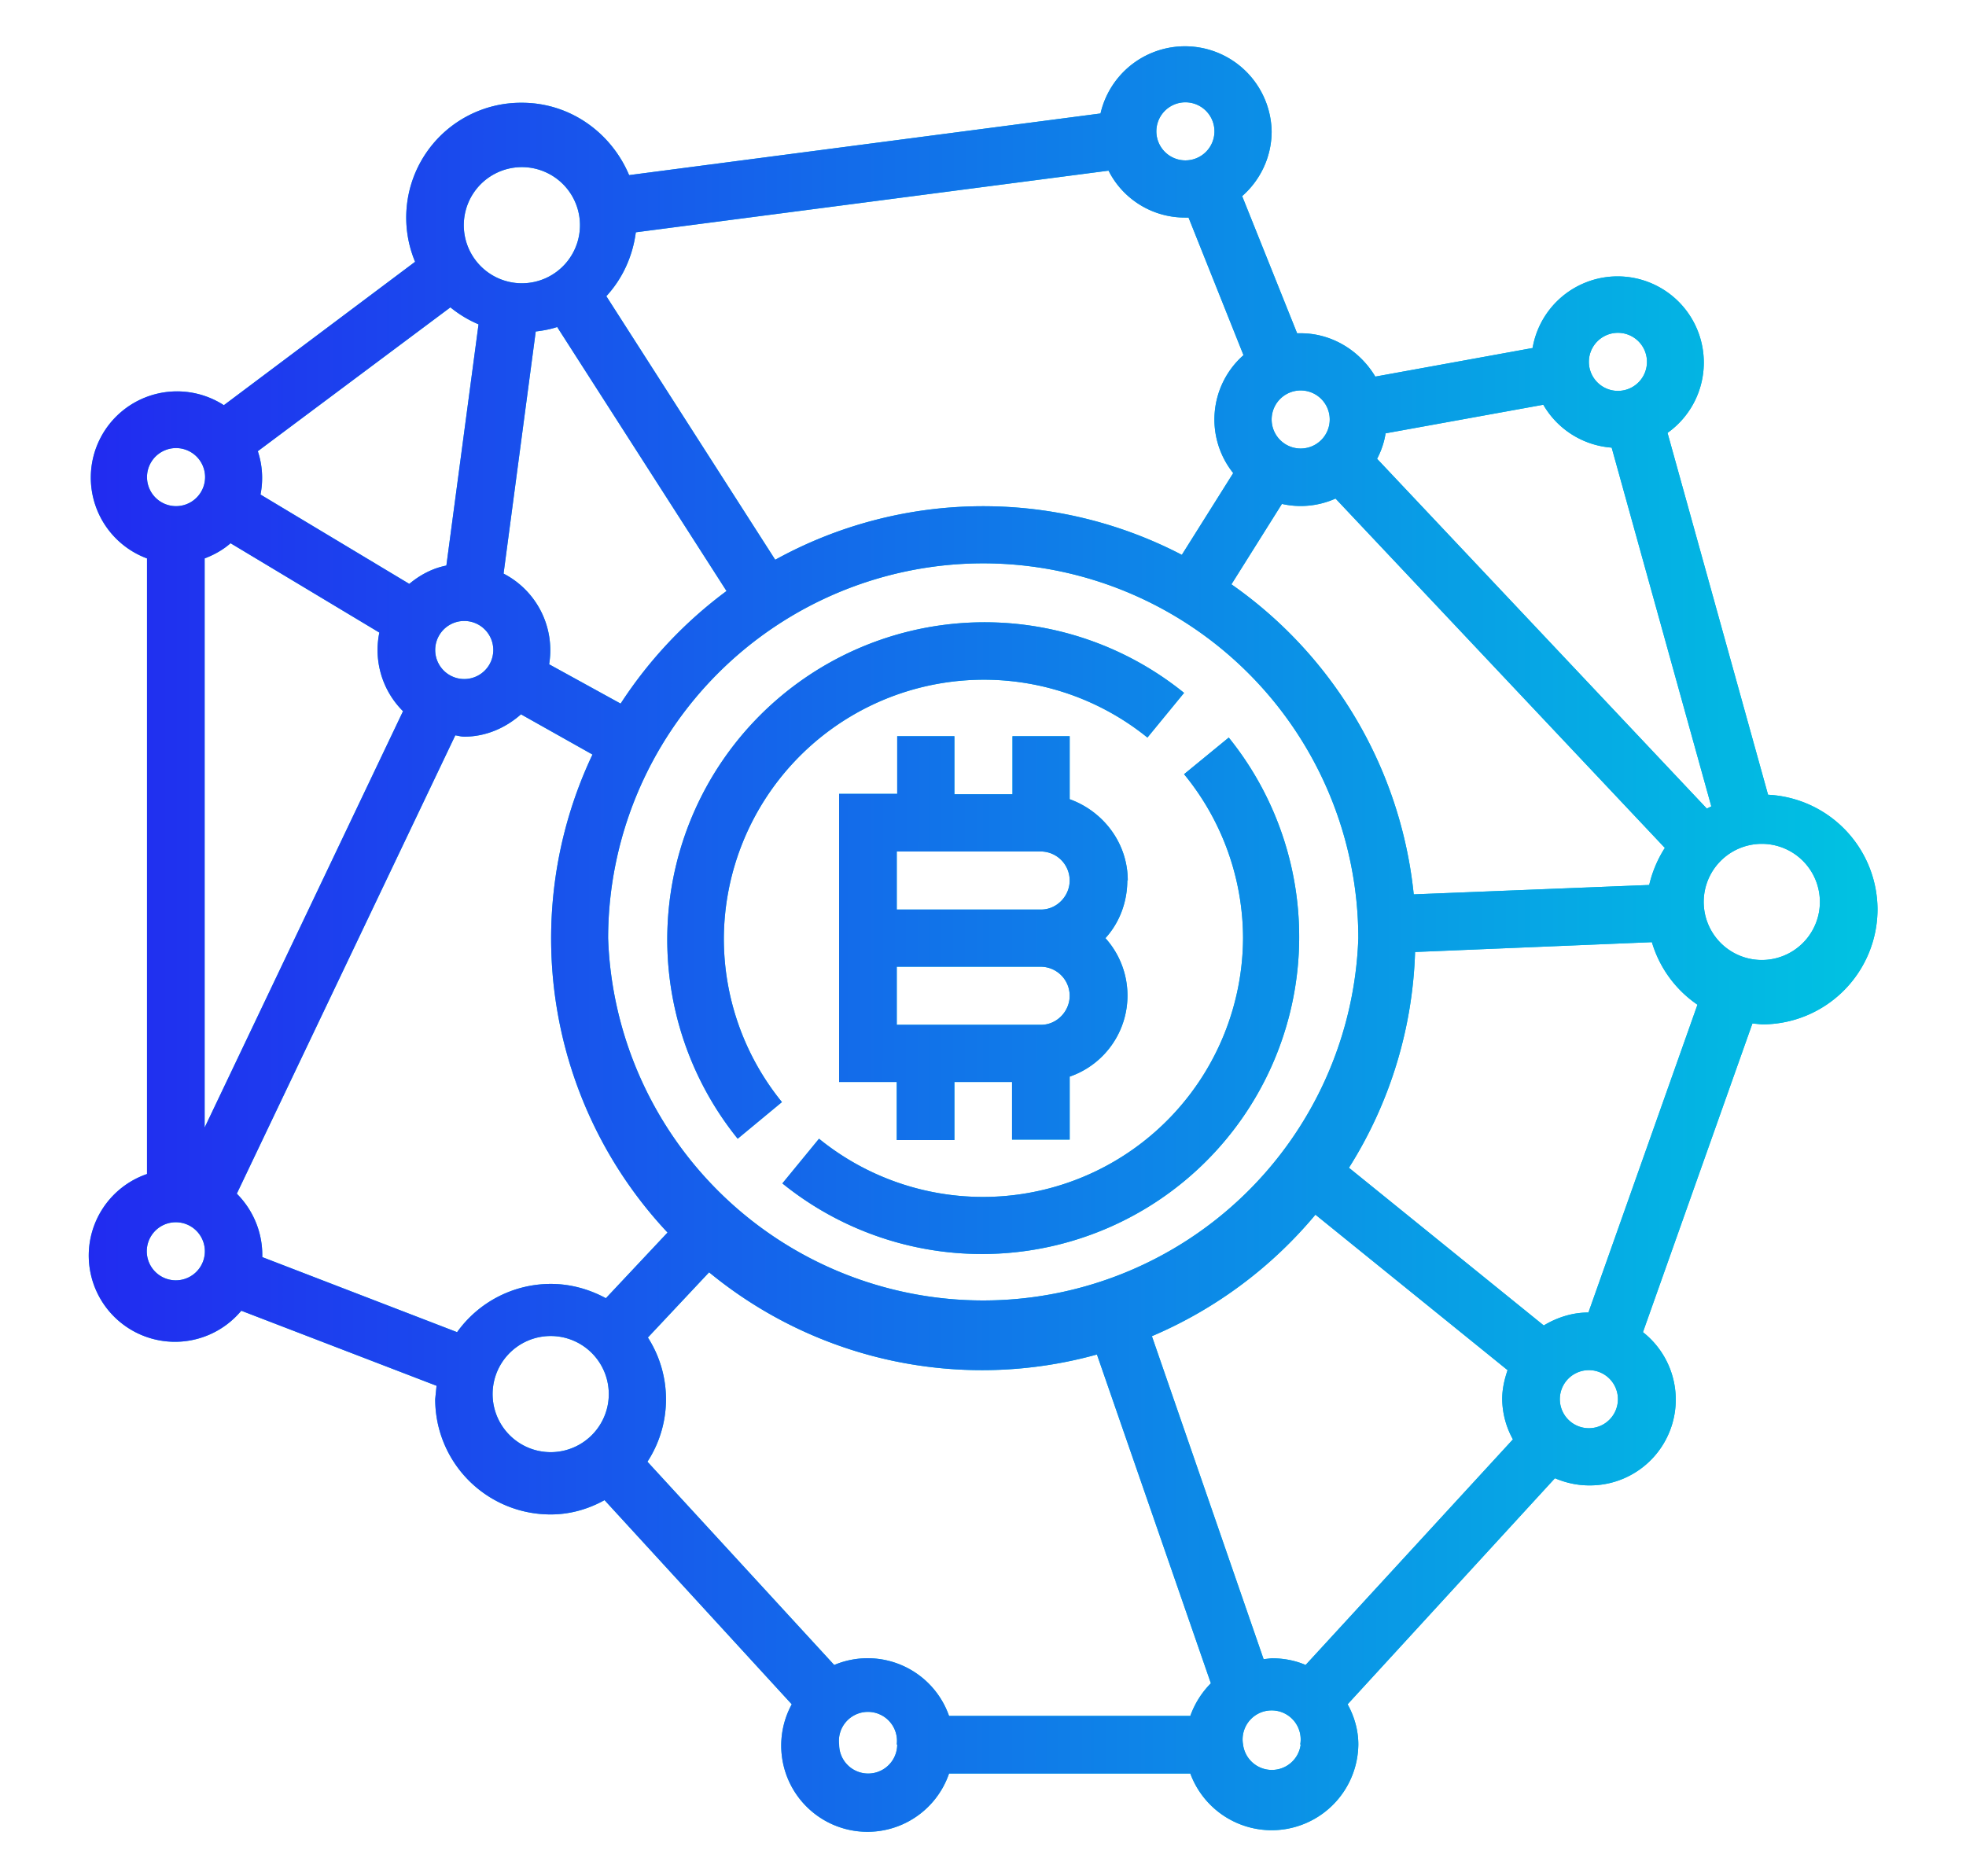 <svg xmlns="http://www.w3.org/2000/svg" xmlns:xlink="http://www.w3.org/1999/xlink" width="44" height="42" viewBox="0 0 44 42"><defs><path id="kelva" d="M886.23 3982.7c0 .5-.18.96-.49 1.3a1.92 1.92 0 0 1-.8 3.1v1.41h-1.29v-1.29h-1.29v1.3h-1.29v-1.3h-1.29v-6.45h1.3v-1.29h1.28v1.3h1.3v-1.3h1.28v1.41c.75.27 1.3.98 1.3 1.82zm-1.29 2.59a.65.65 0 0 0-.64-.65h-3.23v1.3h3.23c.35 0 .64-.3.64-.65zm0-2.58a.65.65 0 0 0-.64-.65h-3.23v1.3h3.23c.35 0 .64-.3.64-.65zm-7.74 1.29a5.8 5.8 0 0 0 1.3 3.67l-.99.82a7.1 7.1 0 0 1 9.99-9.98l-.82 1a5.82 5.82 0 0 0-9.48 4.49zm11.3-4.49a7.1 7.1 0 0 1-9.99 9.98l.82-1a5.82 5.82 0 0 0 9.49-4.5 5.8 5.8 0 0 0-1.32-3.66zm14.52 3.84a2.58 2.58 0 0 1-2.59 2.58l-.21-.02-2.45 6.91a1.92 1.92 0 0 1-1.2 3.43c-.28 0-.53-.06-.77-.16l-4.64 5.06c.15.27.24.58.24.9a1.94 1.94 0 0 1-3.76.65h-5.4a1.93 1.93 0 1 1-3.52-1.55l-4.19-4.57c-.36.2-.77.32-1.2.32a2.58 2.58 0 0 1-2.59-2.58l.03-.3-4.37-1.68a1.93 1.93 0 1 1-2.11-3.06v-13.78a1.93 1.93 0 1 1 1.72-3.43l4.28-3.21a2.57 2.57 0 0 1 2.39-3.56c1.08 0 2 .67 2.4 1.62l10.55-1.38a1.94 1.94 0 0 1 3.83.4c0 .58-.26 1.1-.66 1.45l1.23 3.07h.08c.71 0 1.33.4 1.67.97l3.52-.64a1.93 1.93 0 1 1 3.02 1.9l2.25 8.1a2.58 2.58 0 0 1 2.45 2.56zm-6.46-12.25a.65.65 0 1 0 1.3 0 .65.65 0 0 0-1.3 0zm-4.74 2.17l7.38 7.83.1-.05-2.23-8.03a1.93 1.93 0 0 1-1.53-.96l-3.53.64c-.03.2-.1.4-.19.57zm-.93.89a1.91 1.91 0 0 1-1.2.12l-1.13 1.8a9.67 9.67 0 0 1 4.08 6.94l5.27-.21c.07-.3.19-.58.35-.83zm-7.88 1.45a8.4 8.4 0 0 0-8.4 8.39 8.4 8.4 0 0 0 16.79 0 8.4 8.4 0 0 0-8.4-8.39zm6.45-3.22a.65.65 0 1 0 1.3 0 .65.65 0 0 0-1.3 0zm-2.58-6.45a.65.65 0 1 0 1.3 0 .65.65 0 0 0-1.3 0zm-12.31 3.69l3.78 5.9a9.63 9.63 0 0 1 9.1-.11l1.15-1.83a1.92 1.92 0 0 1 .23-2.64l-1.23-3.08h-.08c-.75 0-1.4-.43-1.71-1.05l-10.58 1.38c-.07.54-.3 1.04-.66 1.43zm-1.1.69c-.15.05-.31.08-.48.1l-.72 5.42a1.93 1.93 0 0 1 1.02 2.03l1.6.88a9.73 9.73 0 0 1 2.37-2.52zm-2.08-2.44a1.3 1.3 0 1 0 2.58 0 1.3 1.3 0 0 0-2.58 0zm0 9.02a.65.65 0 1 0 0 1.3.65.65 0 0 0 0-1.3zm-4.62-3.8a1.9 1.9 0 0 1 .06.97l3.33 2c.24-.2.52-.35.83-.41l.72-5.4a2.6 2.6 0 0 1-.63-.38zm-2.48.58a.65.65 0 1 0 1.3 0 .65.65 0 0 0-1.3 0zm1.29 17.41a.65.65 0 1 0-1.29 0 .65.65 0 0 0 1.29 0zm0-2.85l4.44-9.32a1.93 1.93 0 0 1-.53-1.76l-3.33-2c-.17.15-.37.26-.58.34zm7.75 3.5c.44 0 .86.12 1.23.32l1.38-1.47a9.62 9.62 0 0 1-1.68-10.7l-1.6-.9c-.34.3-.78.5-1.27.5-.07 0-.13-.02-.2-.03l-4.89 10.26c.35.35.57.84.57 1.37v.05l4.36 1.68a2.58 2.58 0 0 1 2.1-1.08zm1.29 2.58a1.3 1.3 0 1 0-2.59 0 1.3 1.3 0 0 0 2.59 0zm6.45 7.73a.65.65 0 1 0-1.29 0 .65.65 0 0 0 1.3 0zm7.03-1.37l-2.55-7.36a9.61 9.61 0 0 1-8.68-1.84l-1.37 1.46a2.56 2.56 0 0 1-.01 2.78l4.18 4.55a1.93 1.93 0 0 1 2.57 1.14h5.4c.1-.28.26-.53.46-.73zm2 1.37a.65.65 0 1 0-1.28 0 .65.65 0 0 0 1.29 0zm4.76-6.83a1.9 1.9 0 0 1-.24-.9c0-.23.05-.44.12-.65l-4.3-3.48a9.72 9.72 0 0 1-3.66 2.72l2.5 7.23.18-.02c.27 0 .53.05.76.15zm2.35-.9a.65.65 0 1 0-1.3 0 .65.65 0 0 0 1.3 0zm1.78-8.83a2.58 2.58 0 0 1-1.02-1.4l-5.3.22a9.6 9.6 0 0 1-1.48 4.83l4.36 3.53c.3-.18.64-.29 1-.29zm2.73-2.14a1.3 1.3 0 1 0-2.58 0 1.3 1.3 0 0 0 2.58 0z"/><linearGradient id="kelvb" x1="863" x2="903" y1="3983.99" y2="3984.01" gradientUnits="userSpaceOnUse"><stop offset="0" stop-color="#212bf0"/><stop offset="1" stop-color="#00c3e2"/></linearGradient></defs><g><g transform="translate(-861 -3963)"><use fill="#00c3e2" xlink:href="#kelva"/><use fill="url(#kelvb)" xlink:href="#kelva"/></g></g></svg>